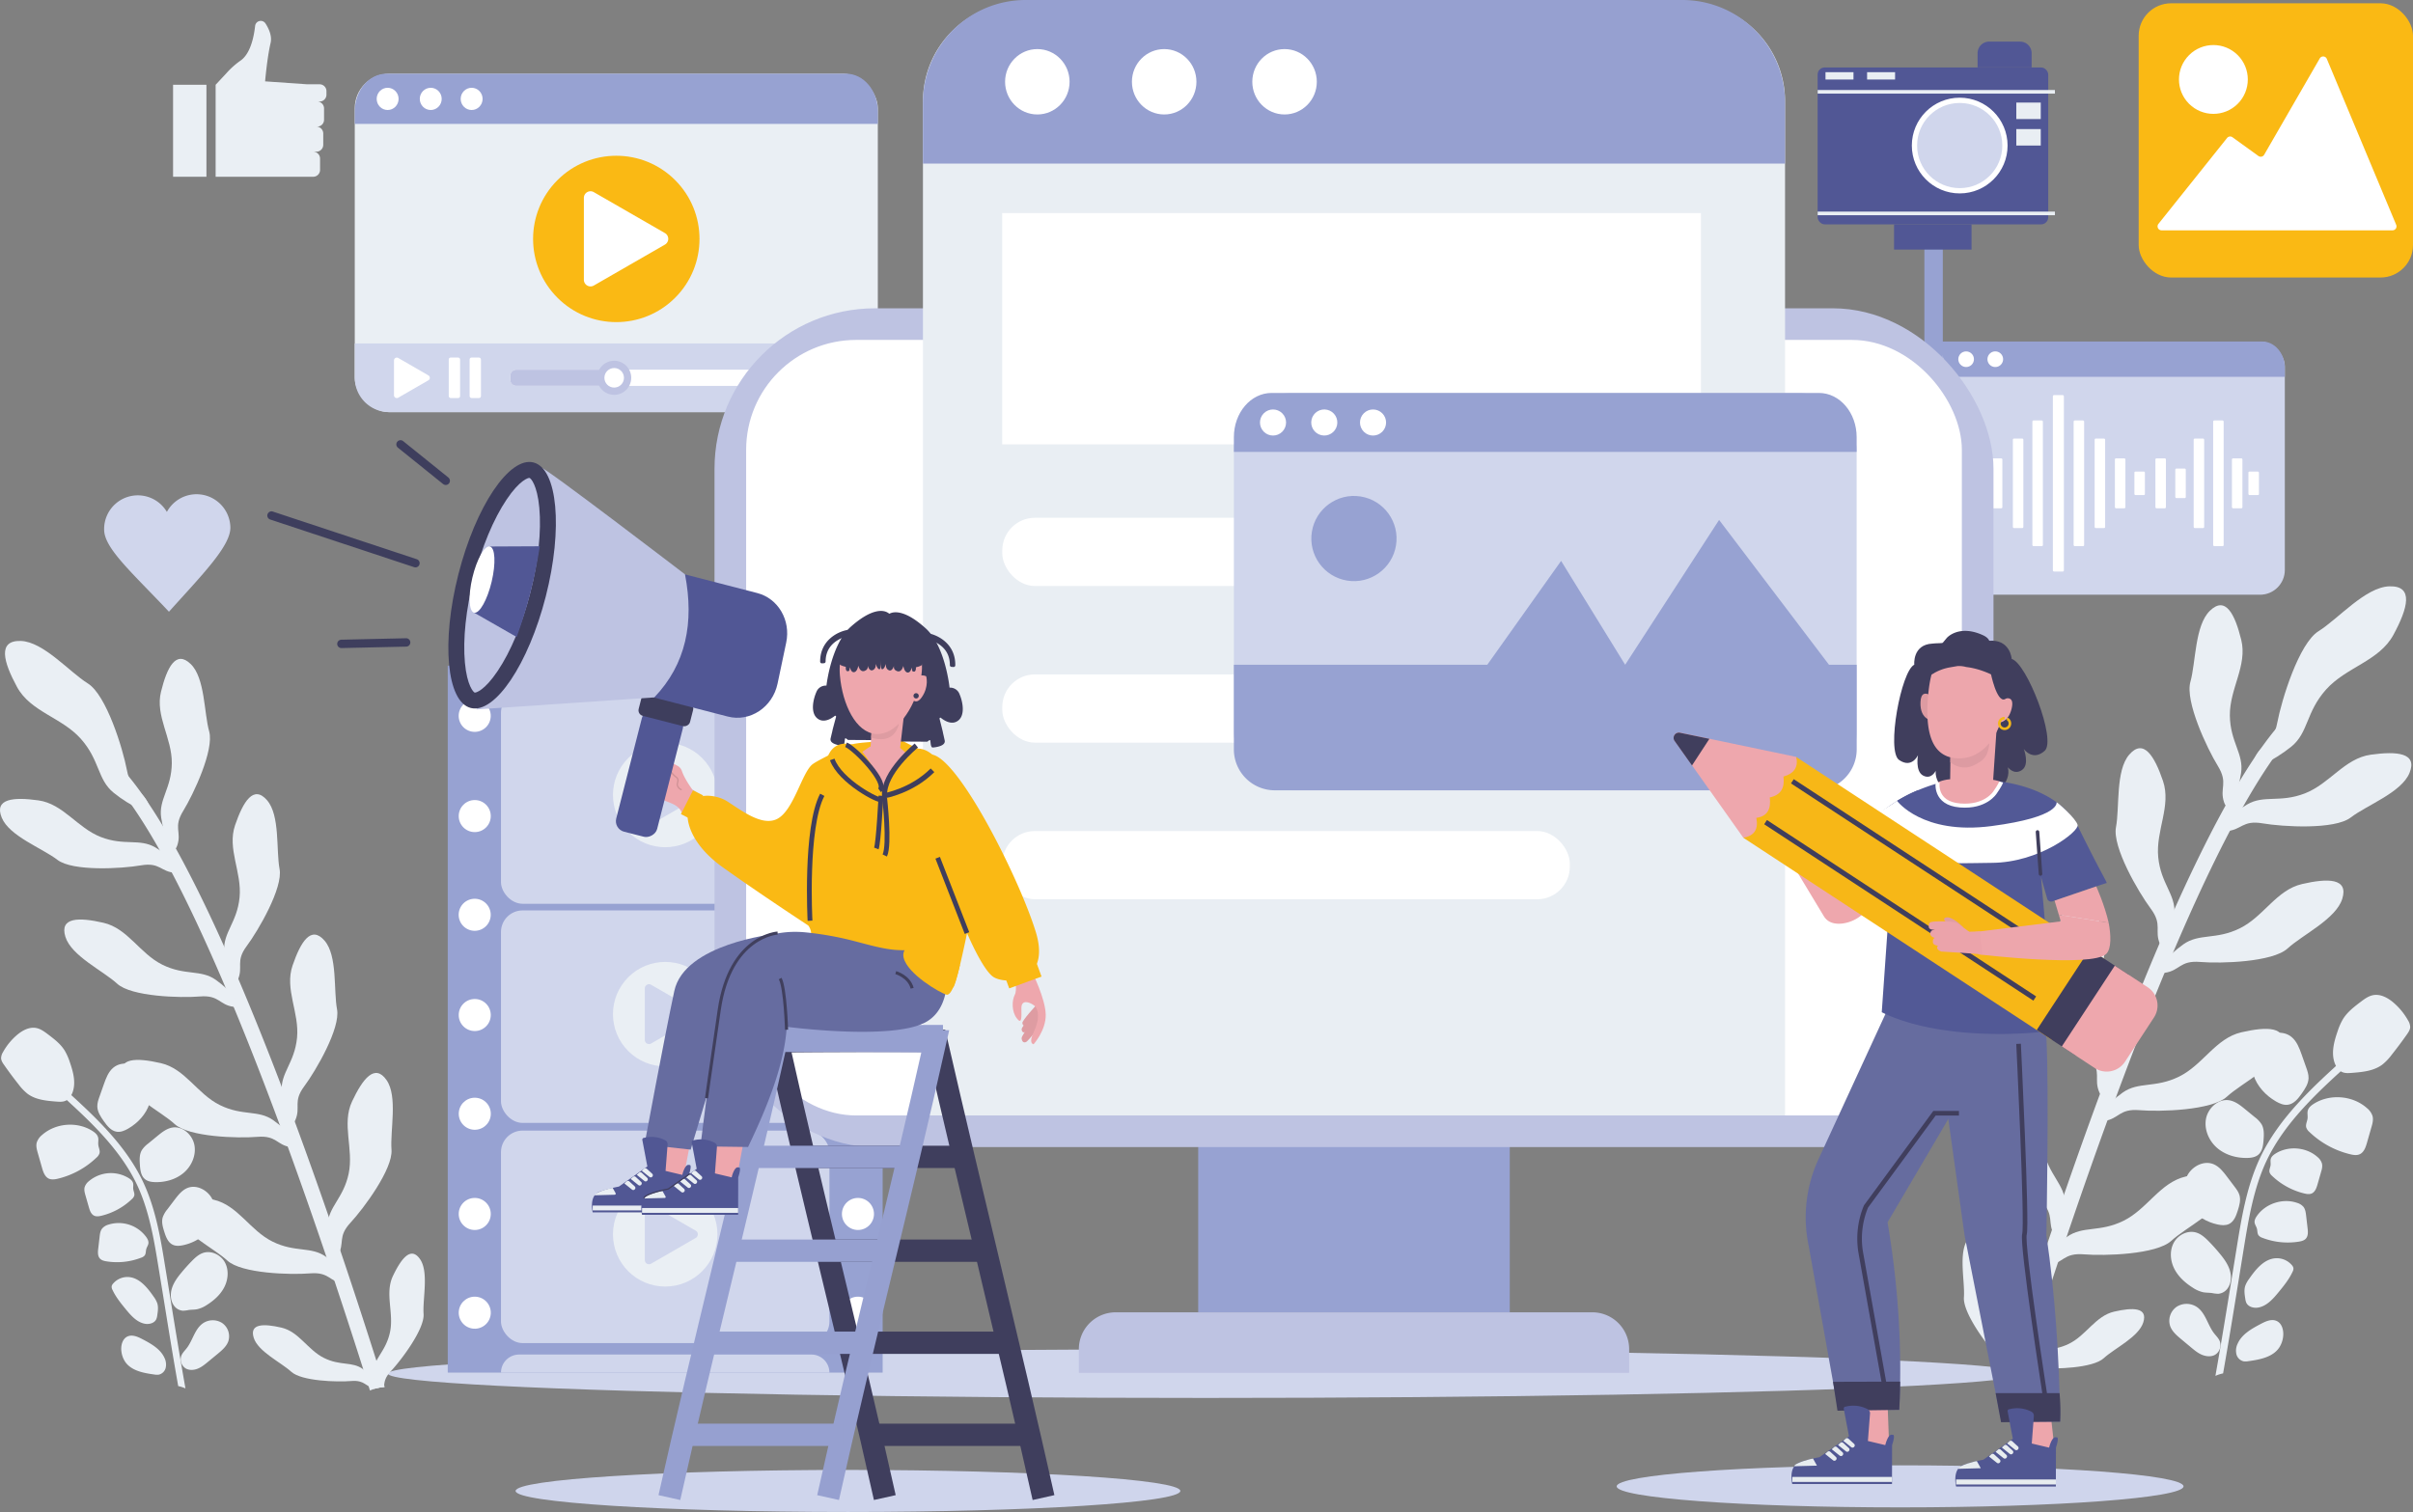 <svg xmlns="http://www.w3.org/2000/svg" viewBox="0 0 2003.61 1255.85"><rect x="0" y="0" width="2003.61" height="1255.85" fill="#808080" stroke="none"/><defs><style>.cls-1{fill:#e4e6f0;}.cls-2,.cls-44,.cls-45{fill:#d0d6ec;}.cls-3{fill:#97a2d2;}.cls-4{fill:#fff;}.cls-12,.cls-13,.cls-17,.cls-20,.cls-21,.cls-23,.cls-24,.cls-35,.cls-36,.cls-37,.cls-38,.cls-40,.cls-43,.cls-5{fill:none;}.cls-5{stroke:#97a2d2;stroke-width:15.3px;}.cls-12,.cls-13,.cls-17,.cls-20,.cls-21,.cls-22,.cls-23,.cls-24,.cls-27,.cls-35,.cls-36,.cls-37,.cls-38,.cls-40,.cls-43,.cls-44,.cls-45,.cls-5{stroke-miterlimit:10;}.cls-6{fill:#eaeff4;}.cls-7{fill:#fab914;}.cls-8{fill:#bec3e2;}.cls-9{fill:#cfd5ec;}.cls-10{fill:#e9eef3;}.cls-11{fill:#96a0d0;}.cls-12,.cls-20,.cls-21,.cls-38{stroke:#3f3e5d;}.cls-12,.cls-13{stroke-width:18.52px;}.cls-13{stroke:#96a0d0;}.cls-14,.cls-22{fill:#eea7ad;}.cls-15{fill:#666ca0;}.cls-16{fill:#515794;}.cls-17,.cls-24{stroke:#403f5d;}.cls-17{stroke-width:2.56px;}.cls-18{fill:#3f3e5d;}.cls-19{fill:#de9ca2;}.cls-20{stroke-width:3.99px;}.cls-21{stroke-width:4.29px;}.cls-22,.cls-23{stroke:#cf9195;stroke-width:1.05px;}.cls-24{stroke-width:1.02px;}.cls-25{fill:#515795;}.cls-26,.cls-27{fill:#3e3e5d;}.cls-27{stroke:#3e3e5d;stroke-width:6.96px;}.cls-27,.cls-38{stroke-linecap:round;}.cls-28{fill:#403e5d;}.cls-29{fill:#eda6ac;}.cls-30{fill:#666c9f;}.cls-31{fill:#525996;}.cls-32{fill:#515792;}.cls-33{fill:#e7ecef;}.cls-34{fill:#dd9ba2;}.cls-35{stroke:#ffd350;stroke-width:1.16px;}.cls-36{stroke:#f4b619;stroke-width:2.16px;}.cls-37,.cls-44{stroke:#fff;}.cls-37{stroke-width:3.32px;}.cls-38{stroke-width:2.95px;}.cls-39{fill:#f7b717;}.cls-40,.cls-43{stroke:#403e5d;}.cls-40{stroke-width:4.2px;}.cls-41{fill:#df9da3;}.cls-42{fill:#eba3aa;}.cls-43{stroke-width:3.83px;}.cls-44{stroke-width:4.38px;}.cls-45{stroke:#e9eef3;stroke-width:3px;}</style></defs><g id="&#x56FE;&#x5C42;_2" data-name="&#x56FE;&#x5C42; 2"><g id="Layer_1" data-name="Layer 1"><path class="cls-1" d="M1499.67,948c6,0,6-9.35,0-9.35s-6,9.35,0,9.35Z"></path><rect class="cls-2" x="1587.59" y="283.69" width="309.59" height="210.29" rx="20.57"></rect><path class="cls-3" d="M1897.18,313v-7.35c0-12.13-8.39-22-18.74-22H1606.33c-10.35,0-18.74,9.84-18.74,22V313Z"></path><path class="cls-4" d="M1613.53,298.36a6.49,6.49,0,1,1-6.49-6.49A6.48,6.48,0,0,1,1613.53,298.36Z"></path><circle class="cls-4" cx="1632.55" cy="298.36" r="6.49"></circle><path class="cls-4" d="M1663.25,298.36a6.49,6.49,0,1,1-6.48-6.49A6.48,6.48,0,0,1,1663.25,298.36Z"></path><rect class="cls-4" x="1607.82" y="391.7" width="8.72" height="19.48" rx="0.81"></rect><rect class="cls-4" x="1621.53" y="380.72" width="8.72" height="41.46" rx="0.9"></rect><rect class="cls-4" x="1653.92" y="380.72" width="8.72" height="41.46" rx="0.9"></rect><rect class="cls-4" x="1756.08" y="380.72" width="8.72" height="41.46" rx="0.9"></rect><rect class="cls-4" x="1853.26" y="380.72" width="8.72" height="41.46" rx="0.9"></rect><rect class="cls-4" x="1789.72" y="380.72" width="8.72" height="41.46" rx="0.9"></rect><rect class="cls-4" x="1806.23" y="389.18" width="8.72" height="24.54" rx="0.9"></rect><rect class="cls-4" x="1772.28" y="391.7" width="8.72" height="19.48" rx="0.81"></rect><rect class="cls-4" x="1866.96" y="391.7" width="8.72" height="19.48" rx="0.81"></rect><rect class="cls-4" x="1637.72" y="373.01" width="8.72" height="56.88" rx="0.9"></rect><rect class="cls-4" x="1671.36" y="364.28" width="8.72" height="74.32" rx="0.9"></rect><rect class="cls-4" x="1739.26" y="364.28" width="8.72" height="74.32" rx="0.9"></rect><rect class="cls-4" x="1821.49" y="364.28" width="8.72" height="74.32" rx="0.9"></rect><rect class="cls-4" x="1687.56" y="349.24" width="8.72" height="104.4" rx="0.9"></rect><rect class="cls-4" x="1721.82" y="349.24" width="8.72" height="104.4" rx="0.9"></rect><rect class="cls-4" x="1837.68" y="349.24" width="8.72" height="104.4" rx="0.9"></rect><rect class="cls-4" x="1704.58" y="328.18" width="9.14" height="146.54" rx="0.94"></rect><line class="cls-5" x1="1605.54" y1="197.11" x2="1605.54" y2="321.44"></line><path class="cls-6" d="M1671.74,1142.54a30.1,30.1,0,0,1,6,2.12c46.83-149.08,144.88-440.07,223.8-532.94l-10-8.49c-81.62,96.06-180,388.81-226.73,538.38A41.28,41.28,0,0,1,1671.74,1142.54Z"></path><path class="cls-6" d="M1984,487c20.58-.64,15.25,18.31,3.37,40.27s-39.21,26.69-56,45.52-14.51,35.79-28.82,47.38-36.27,22.84-30.46,9.63,15.18-10.33,18.81-29.46,18-65.94,34.27-76.07S1964.07,487.63,1984,487Z"></path><path class="cls-6" d="M1835,507.27c13-12.6,20.75,2.88,26,24.21s-9.69,40.57-9.46,62.76,11.76,31.87,9.31,47.89-10.06,36.33-14.1,24.3,3.75-15.71-5.22-30.3-27.32-53.57-22.76-69.78S1822.37,519.48,1835,507.27Z"></path><path class="cls-6" d="M2000.71,642c6.86-16.76-10.4-18.19-32.16-15.16s-34,24.1-54.73,32.15-34,1-47.91,9.18-30,22.87-17.3,22.14,13.18-9.33,30.06-6.44,59.89,5.42,73.23-4.85S1994.07,658.27,2000.71,642Z"></path><path class="cls-6" d="M1768,626.79c11.85-13.69,20.92,1.06,28,21.84s-6.11,41.26-3.94,63.35,14.49,30.71,13.46,46.89-6.85,37.07-11.93,25.44,2.37-16-7.84-29.73-31.9-51-28.77-67.52S1756.51,640.05,1768,626.79Z"></path><path class="cls-6" d="M1944.88,746.56c5.36-17.29-12-17.21-33.36-12.29s-31.82,27-51.72,36.8-33.74,3.91-46.93,13.33S1785,809.8,1797.57,808s12.32-10.44,29.39-9,60.13.17,72.53-11.22S1939.68,763.32,1944.88,746.56Z"></path><path class="cls-6" d="M1717.59,749.94c11.85-13.69,20.93,1.06,28.05,21.84s-6.11,41.26-3.94,63.35,14.5,30.71,13.46,46.89-6.85,37.07-11.93,25.44,2.37-16-7.84-29.73-31.9-51-28.77-67.52S1706.1,763.2,1717.59,749.94Z"></path><path class="cls-6" d="M1894.47,869.71c5.36-17.29-12-17.21-33.36-12.29s-31.81,27-51.72,36.8-33.73,3.91-46.92,13.33-27.87,25.4-15.3,23.56,12.31-10.44,29.38-9,60.14.17,72.53-11.22S1889.28,886.47,1894.47,869.71Z"></path><path class="cls-6" d="M1663.19,872.32c10.29-14.9,20.92-1.23,30.27,18.65s-1.57,41.69,3,63.4,17.76,29,18.5,45.14-2.77,37.6-9.09,26.59.61-16.14-11-28.7-37.28-47.19-36-64S1653.22,886.76,1663.19,872.32Z"></path><path class="cls-6" d="M1848.29,989.49c5.37-17.29-12-17.21-33.36-12.29s-31.81,27-51.72,36.8-33.73,3.91-46.92,13.33-27.87,25.4-15.3,23.57,12.31-10.45,29.38-9.05,60.14.17,72.53-11.22S1843.1,1006.25,1848.29,989.49Z"></path><path class="cls-6" d="M1630.72,1077.5c-.93,13.16,19.35,40.18,28.55,50,5.78,6.14,5.8,10,6.25,14.2a40.51,40.51,0,0,1,6.22.87c.91.21,1.82.52,2.74.82a79.65,79.65,0,0,0,.58-14.35c-.67-12.69-11-18.29-14.75-35.29s4.75-34.17-2.69-49.71-15.85-26.19-23.83-14.46C1626,1040.93,1631.66,1064.33,1630.72,1077.5Z"></path><path class="cls-6" d="M1755.49,1089.43C1740,1093,1732.42,1109,1718,1116.11s-24.46,2.83-34,9.66c-7.74,5.52-16,14-14.11,16.44.62.11,1.25.19,1.86.33.34.08.67.21,1,.3.06,0,.08,0,.14,0,9.11-1.33,8.93-7.57,21.3-6.56s43.59.13,52.58-8.13,29.13-17.67,32.9-29.82C1783.55,1085.8,1771,1085.86,1755.49,1089.43Z"></path><path class="cls-6" d="M1839.55,1142.81c4.88-27.5,9.36-55,13.71-82l4.19-25.86c3.79-23.36,8.1-49.81,19.24-73.41,15.75-33.3,44.3-59.2,69.5-82.06a2.94,2.94,0,0,1,4,4.36c-24.8,22.48-52.9,48-68.14,80.22-10.79,22.84-15,48.87-18.77,71.83l-4.18,25.85c-4.19,26-8.5,52.48-13.17,79A28.62,28.62,0,0,0,1839.55,1142.81Z"></path><path class="cls-6" d="M1999.6,847.73a54.45,54.45,0,0,0-11.43-14.29c-4.94-4.44-11.44-8.17-17.94-6.81-3.75.79-6.94,3.16-10,5.46-5.46,4.13-11,8.39-14.67,14.2A50.27,50.27,0,0,0,1941,856.6c-2.94,8.44-5.43,17.74-2.48,26.17,1.16,3.33,3.35,6.53,6.63,7.82,2.39.93,5,.75,7.61.55,8.88-.68,18.3-1.56,25.42-6.92a43.83,43.83,0,0,0,7.74-8.12q6.6-8.31,12.7-17c1.27-1.82,2.57-3.79,2.65-6A10.66,10.66,0,0,0,1999.6,847.73Z"></path><path class="cls-6" d="M1911.21,908.3c2.73-3.88,5.54-8.07,5.68-12.8.09-3-.93-6-1.94-8.82q-1.89-5.34-3.77-10.68c-1.9-5.37-4-11-8.36-14.65-7.71-6.39-20.29-3.7-26.84,3.87-6.41,7.42-7.89,18.4-4.84,27.72s10.17,17,18.66,21.9c3.06,1.77,6.53,3.26,10,2.76C1904.83,916.87,1908.31,912.42,1911.21,908.3Z"></path><path class="cls-6" d="M1879.55,946.58c.3-4.32.51-8.91-1.62-12.68a22.68,22.68,0,0,0-5.68-6l-8-6.56c-4-3.29-8.31-6.72-13.45-7.48-9-1.35-17.59,6.69-19.13,15.7-1.5,8.83,2.54,18.1,9.32,23.94s16,8.45,24.93,8.28c3.23-.06,6.65-.54,9.14-2.59C1878.61,956.29,1879.23,951.17,1879.55,946.58Z"></path><path class="cls-6" d="M1858.13,1005.43c1.3-4.12,2.59-8.54,1.4-12.7-.76-2.66-2.46-4.93-4.12-7.14l-6.24-8.25c-3.13-4.15-6.5-8.48-11.32-10.43-8.48-3.42-18.68,2.39-22.28,10.79-3.53,8.23-1.78,18.18,3.45,25.45s13.55,12,22.29,13.89c3.15.7,6.59,1,9.5-.37C1855,1014.66,1856.74,1009.82,1858.13,1005.43Z"></path><path class="cls-6" d="M1969.08,936.28q-1.86,6.48-3.7,12.94c-1.07,3.72-2.5,7.88-6,9.48-2.47,1.12-5.34.65-8,0a74.05,74.05,0,0,1-33.74-18.44,8.61,8.61,0,0,1-2.68-3.82c-.66-2.47.81-5,1.1-7.51.25-2.18-.38-4.43.2-6.55.65-2.39,2.72-4.11,4.81-5.46,13.39-8.61,32.45-7.11,44.33,3.49a14.17,14.17,0,0,1,4.57,6.43C1970.84,929.94,1970,933.21,1969.08,936.28Z"></path><path class="cls-6" d="M1927.25,973.54q-1.45,5.12-2.92,10.22c-.84,2.94-2,6.23-4.76,7.5-2,.88-4.22.51-6.3,0a58.59,58.59,0,0,1-26.66-14.57,6.82,6.82,0,0,1-2.12-3c-.52-1.95.64-3.93.87-5.94.2-1.72-.3-3.5.16-5.17.51-1.89,2.15-3.26,3.8-4.32,10.58-6.8,25.65-5.62,35,2.76a11.2,11.2,0,0,1,3.6,5.09C1928.64,968.53,1928,971.11,1927.25,973.54Z"></path><path class="cls-6" d="M1914.85,1009.57l1.23,10.56c.36,3,.58,6.51-1.5,8.74-1.46,1.57-3.7,2.1-5.81,2.44a58.54,58.54,0,0,1-30.22-3.18,6.9,6.9,0,0,1-3.12-2c-1.22-1.6-.91-3.87-1.48-5.81-.48-1.67-1.62-3.12-1.85-4.84-.25-2,.74-3.83,1.85-5.45,7.15-10.35,21.51-15.06,33.4-10.94a11.25,11.25,0,0,1,5.29,3.3C1914.2,1004.41,1914.55,1007.06,1914.85,1009.57Z"></path><path class="cls-6" d="M1841.86,1074.62a10.55,10.55,0,0,0,7.85-4.56c3.11-4.33,3.31-10.26,1.67-15.33s-4.89-9.46-8.29-13.57q-4.23-5.15-8.89-9.91c-3.06-3.13-6.41-6.24-10.6-7.5-7.11-2.13-15.2,2-18.7,8.58s-2.85,14.8.48,21.43,9.07,11.81,15.36,15.77a25.44,25.44,0,0,0,8.65,3.8c2.4.45,4.87.34,7.29.67A30.39,30.39,0,0,0,1841.86,1074.62Z"></path><path class="cls-6" d="M1864.33,1068a22.77,22.77,0,0,1,3.24-5.84c5.53-8,12.53-16.58,22.2-17.08a16.53,16.53,0,0,1,13.3,5.78,5.08,5.08,0,0,1,1.24,2.3,5.51,5.51,0,0,1-.73,3.24c-2.91,6.25-7.3,11.68-11.68,17-4.54,5.52-9.7,11.38-16.74,12.64-3.82.68-8.4-.55-10-4.08a12.24,12.24,0,0,1-.82-3.28C1863.77,1075.12,1863.22,1071.41,1864.33,1068Z"></path><path class="cls-6" d="M1843.11,1113.9c-1-2.45-3-4.32-4.64-6.42-5.35-6.89-7-16.72-14.13-21.76a15.31,15.31,0,0,0-16.93-.35,14.2,14.2,0,0,0-5.52,15.82c1.56,4.66,5.52,8,9.3,11.18l8.4,7c2.79,2.32,5.63,4.66,9,6s7.33,1.7,10.51,0A9.44,9.44,0,0,0,1843.11,1113.9Z"></path><path class="cls-6" d="M1877.28,1099.61c4-2.12,8.76-4.27,12.94-2.49,4.86,2.07,6.27,8.42,5.48,13.64a21.15,21.15,0,0,1-3.07,8.39c-5.31,8.08-16.07,10.11-25.65,11.43a13.12,13.12,0,0,1-4,.13,8,8,0,0,1-6-5.91,13.13,13.13,0,0,1,1-8.7C1861.44,1108.2,1869.63,1103.63,1877.28,1099.61Z"></path><rect class="cls-6" x="294.57" y="61.27" width="434.32" height="281.04" rx="28.59"></rect><path class="cls-3" d="M728.9,102.93V92.49c0-17.27-11.78-31.27-26.3-31.27H320.87c-14.52,0-26.3,14-26.3,31.27v10.44Z"></path><ellipse class="cls-4" cx="321.87" cy="82.14" rx="9.1" ry="9.23"></ellipse><ellipse class="cls-4" cx="357.66" cy="82.14" rx="9.1" ry="9.23"></ellipse><ellipse class="cls-4" cx="391.62" cy="82.14" rx="9.1" ry="9.23"></ellipse><circle class="cls-7" cx="511.74" cy="198.46" r="69.09" transform="translate(9.55 419.98) rotate(-45)"></circle><path class="cls-4" d="M484.81,198.46V164.38a5.51,5.51,0,0,1,8.27-4.78l29.52,17,29.53,17a5.53,5.53,0,0,1,0,9.56l-29.53,17-29.52,17a5.52,5.52,0,0,1-8.27-4.78Z"></path><path class="cls-2" d="M294.57,285.28v28.45a28.59,28.59,0,0,0,28.59,28.59H700.31a28.59,28.59,0,0,0,28.59-28.59V285.28Z"></path><path class="cls-4" d="M327.15,313.8V299.33a2.35,2.35,0,0,1,3.52-2l12.53,7.23,12.53,7.24a2.35,2.35,0,0,1,0,4.06l-12.53,7.23-12.53,7.24a2.35,2.35,0,0,1-3.52-2Z"></path><rect class="cls-4" x="372.62" y="296.98" width="9.42" height="33.63" rx="1.59"></rect><rect class="cls-4" x="389.93" y="296.98" width="9.42" height="33.63" rx="1.59"></rect><rect class="cls-4" x="423.69" y="307.08" width="279.56" height="13.44" rx="5.02"></rect><path class="cls-8" d="M510,307.08H428.71a5,5,0,0,0-5,5v3.4a5,5,0,0,0,5,5H510Z"></path><circle class="cls-8" cx="509.98" cy="313.8" r="14.15"></circle><circle class="cls-4" cx="509.98" cy="313.8" r="8.12"></circle><ellipse class="cls-9" cx="1577.73" cy="1234.56" rx="235.34" ry="17.46"></ellipse><ellipse class="cls-2" cx="1001.12" cy="1140.92" rx="679.02" ry="20.21"></ellipse><ellipse class="cls-9" cx="704.1" cy="1238.38" rx="275.98" ry="17.46"></ellipse><rect class="cls-3" x="371.78" y="552.88" width="361.13" height="587.21"></rect><rect class="cls-2" x="415.98" y="574.17" width="272.74" height="176.49" rx="17.95"></rect><circle class="cls-6" cx="552.35" cy="660.32" r="43.38" transform="translate(-305.14 583.97) rotate(-45)"></circle><path class="cls-2" d="M535.44,660.32V638.91a3.46,3.46,0,0,1,5.19-3l18.54,10.7,18.54,10.71a3.46,3.46,0,0,1,0,6L559.17,674l-18.54,10.7a3.46,3.46,0,0,1-5.19-3Z"></path><rect class="cls-2" x="415.98" y="756.19" width="272.74" height="176.49" rx="17.95"></rect><circle class="cls-6" cx="552.35" cy="842.35" r="43.38" transform="translate(-433.85 637.29) rotate(-45)"></circle><path class="cls-2" d="M535.44,842.35V820.94a3.46,3.46,0,0,1,5.19-3l18.54,10.7,18.54,10.7a3.47,3.47,0,0,1,0,6l-18.54,10.7-18.54,10.7a3.46,3.46,0,0,1-5.19-3Z"></path><rect class="cls-2" x="415.98" y="939.07" width="272.74" height="176.49" rx="17.95"></rect><circle class="cls-6" cx="552.35" cy="1025.22" r="43.38"></circle><path class="cls-2" d="M535.44,1025.22v-21.41a3.46,3.46,0,0,1,5.19-3l18.54,10.7,18.54,10.71a3.46,3.46,0,0,1,0,6l-18.54,10.7-18.54,10.7a3.46,3.46,0,0,1-5.19-3Z"></path><circle class="cls-4" cx="712.39" cy="594.53" r="13.31" transform="translate(-174.22 320.88) rotate(-22.69)"></circle><circle class="cls-4" cx="712.39" cy="677.83" r="13.31"></circle><circle class="cls-4" cx="712.39" cy="759.77" r="13.31" transform="translate(-237.97 333.67) rotate(-22.69)"></circle><circle class="cls-4" cx="712.39" cy="843.07" r="13.31"></circle><circle class="cls-4" cx="712.39" cy="925.01" r="13.31" transform="translate(-315.16 1479.33) rotate(-80.74)"></circle><circle class="cls-4" cx="712.39" cy="1008.31" r="13.31"></circle><circle class="cls-4" cx="712.39" cy="1090.24" r="13.31" transform="translate(-478.25 1617.99) rotate(-80.74)"></circle><circle class="cls-4" cx="394.2" cy="594.53" r="13.31" transform="translate(-198.86 198.12) rotate(-22.69)"></circle><circle class="cls-4" cx="394.2" cy="677.83" r="13.31"></circle><circle class="cls-4" cx="394.2" cy="759.77" r="13.31" transform="translate(-262.61 210.91) rotate(-22.69)"></circle><circle class="cls-4" cx="394.2" cy="843.07" r="13.31"></circle><circle class="cls-4" cx="394.2" cy="925.01" r="13.31" transform="translate(-582.16 1165.29) rotate(-80.74)"></circle><circle class="cls-4" cx="394.2" cy="1008.31" r="13.31"></circle><circle class="cls-4" cx="394.2" cy="1090.24" r="13.31" transform="translate(-745.25 1303.95) rotate(-80.74)"></circle><path class="cls-2" d="M673.7,567.9H431a15,15,0,0,1-15-15H688.72A15,15,0,0,1,673.7,567.9Z"></path><path class="cls-2" d="M688.72,1140.09H416a15,15,0,0,1,15-15H673.7a15,15,0,0,1,15,15Z"></path><rect class="cls-3" x="994.93" y="881.91" width="258.7" height="208.09"></rect><path class="cls-8" d="M1352.75,1140.31H895.81v-19.73A30.58,30.58,0,0,1,926.39,1090h395.78a30.58,30.58,0,0,1,30.58,30.58Z"></path><rect class="cls-8" x="593.29" y="256.08" width="1061.98" height="696.68" rx="133.29"></rect><rect class="cls-4" x="619.55" y="282.34" width="1009.46" height="644.15" rx="91.33"></rect><path class="cls-10" d="M1482.2,926.49V84.07A82.22,82.22,0,0,0,1400,1.85H848.58a82.22,82.22,0,0,0-82.22,82.22V926.49Z"></path><path class="cls-11" d="M1482.2,135.85V85.27A85.27,85.27,0,0,0,1396.93,0H851.63a85.27,85.27,0,0,0-85.27,85.27v50.58Z"></path><ellipse class="cls-4" cx="861.34" cy="67.92" rx="26.78" ry="27.15"></ellipse><ellipse class="cls-4" cx="966.66" cy="67.92" rx="26.78" ry="27.15"></ellipse><ellipse class="cls-4" cx="1066.62" cy="67.92" rx="26.78" ry="27.15"></ellipse><rect class="cls-4" x="832.14" y="176.96" width="580.21" height="192.13"></rect><rect class="cls-4" x="832.24" y="430.06" width="471.25" height="56.69" rx="27.09"></rect><rect class="cls-4" x="832.24" y="560.15" width="471.25" height="56.69" rx="27.09"></rect><rect class="cls-4" x="832.24" y="690.24" width="471.25" height="56.69" rx="27.09"></rect><path class="cls-12" d="M734.69,1243.88c-28.25-126.75-60.84-252.48-89-378.94,13.74,0,0,.07,0,0,44.46-.44,87.54-.44,131.78-.44,29.1,126.9,60.54,252.63,89,379.38"></path><line class="cls-12" x1="668.22" y1="960.9" x2="799.19" y2="960.9"></line><line class="cls-12" x1="684.24" y1="1038.82" x2="815.21" y2="1038.82"></line><line class="cls-12" x1="703.18" y1="1115.28" x2="834.14" y2="1115.28"></line><line class="cls-12" x1="721.89" y1="1191.74" x2="852.85" y2="1191.74"></line><path class="cls-13" d="M687.6,1243.88c28.16-126.75,60.75-252.48,89-378.94-13.74,0,0,.07,0,0-44.55-.44-87.63-.44-131.87-.44-27.94,126.9-60.54,252.63-88.92,379.38"></path><line class="cls-13" x1="754.07" y1="960.9" x2="623.1" y2="960.9"></line><line class="cls-13" x1="738.05" y1="1038.82" x2="607.08" y2="1038.82"></line><line class="cls-13" x1="719.11" y1="1115.28" x2="588.15" y2="1115.28"></line><line class="cls-13" x1="700.4" y1="1191.74" x2="569.44" y2="1191.74"></line><rect class="cls-11" x="640.71" y="851.3" width="142.29" height="15.42" transform="translate(1423.7 1718.02) rotate(180)"></rect><path class="cls-7" d="M860,773.89C846.53,730.25,797.92,633.46,775,627c-8.41-2.35-24.74-11.24-25.68-11.71h-1.4s-32,.47-40.87,3.07c-.74.21-25.58,11.64-32.06,16.2-9.09,6.39-15.9,39.31-30.2,45.89-12.59,5.81-29.58-7.67-41.19-15-7.79-5-24.22-7.36-27.93,1.09l-4.71,10.72s-1.62,21.12,29.44,43.3,70.73,48.15,70.73,48.15l.45.65a11.38,11.38,0,0,1-.55,13.5c-2.9,3.6-6,7.38-4.63,8.32l34.46,5.7c6.91,1.7,89.39,18.45,89.94,22.37,1.28,9,12.18-44.24,12.18-44.24s12.14,28.94,21.25,36S873.56,817.83,860,773.89Z"></path><path class="cls-14" d="M574,944.24l-5.46,29.17s-3,8.42-21.06,7c0,0-5.09.49-10.77-8,0,0,5.87-1.57,8.81-23.31l2.94-21.74"></path><path class="cls-14" d="M618.15,944.46,613,971.92s-3.67,10.18-25.44,8.4c0,0,.77,2.3-6.09-8,0,0,.18-3.6,3.73-29.87l3.55-26.26"></path><path class="cls-15" d="M642.91,775.85s-74.59,8-83,47.25-24.76,127.56-24.76,127.56l38.35,4.2,49.89-166Z"></path><path class="cls-15" d="M783.55,787.07s13,47.62-15.69,62.37-114.59,3.42-114.59,3.42c-1.85,30.06-15,64.22-32.13,99.83l-39.52-.52s2.16-18.12,5.31-42.06c.17-1.25.33-2.52.5-3.81,5.87-44.28,14.75-105.47,19.74-111.13,7.91-8.95,29.77-23.7,61.12-20.81a265.56,265.56,0,0,1,36.54,6.15c14.09,3.48,28,8,40.88,8.62,23.18,1.11,36.29-3.25,36.29-3.25"></path><path class="cls-16" d="M571.91,1007H492.14s-3.53-14.37,6.21-17.43a123.27,123.27,0,0,1,15.54-4l23.63-16.73L533.38,947a1.52,1.52,0,0,1,1.58-1.91,24.37,24.37,0,0,1,17.59,2.12,3.55,3.55,0,0,1,1.77,3.48l-1.68,21.87,13.89,3.3s2.21-9.66,5.87-8.17c0,0,2.69-1.33-.42,8.17Z"></path><path class="cls-10" d="M518.56,983.08l6.23,5a1.65,1.65,0,0,0,2.26-.2l.13-.15a1.65,1.65,0,0,0-.12-2.3l-4.53-4.17a1.67,1.67,0,0,0-2.22,0l-1.75,1.57"></path><path class="cls-10" d="M523.85,979.33l6.23,5a1.65,1.65,0,0,0,2.27-.2l.12-.14a1.65,1.65,0,0,0-.12-2.3l-4.53-4.17a1.64,1.64,0,0,0-2.22,0L523.85,979"></path><path class="cls-10" d="M528.86,975.92l6.23,5a1.65,1.65,0,0,0,2.26-.2l.13-.15a1.65,1.65,0,0,0-.12-2.3l-4.53-4.17a1.65,1.65,0,0,0-2.22,0l-1.75,1.57"></path><path class="cls-10" d="M533.07,972.58l6.23,5a1.65,1.65,0,0,0,2.27-.2l.12-.14a1.66,1.66,0,0,0-.12-2.31L537,970.73a1.65,1.65,0,0,0-2.22,0l-1.75,1.56"></path><path class="cls-10" d="M493.77,992.8l16.59-.45a.92.92,0,0,0,.79-1.37l-2.42-4.33c-.08-.25-15.11,3.48-15,6.15"></path><rect class="cls-10" x="492.14" y="1001.34" width="79.78" height="4.01"></rect><path class="cls-17" d="M743.77,807.85s11.07,3.1,13.63,13"></path><path class="cls-18" d="M728.14,614.74l-24-.15-1.64-1.24a.59.59,0,0,0-.93.47c-.31,2.34-.43,5.7-2.14,5.54-3.87-.36-10.75-1.76-9.74-6.05,1.5-6.45,1.5-6.17,1.5-6.45s1.94-7.51,3-11.35c.19-.71-.52-1.3-1.05-.87-3,2.39-9.66,6.46-14.86,1.72s-3.3-15-.36-21.7a8.22,8.22,0,0,1,7.43-5.19h.89S690,535.1,706.64,520.4s26.12-14,30.23-11.69a22.39,22.39,0,0,1,6.75,6.29L743,614.41"></path><path class="cls-18" d="M745.94,615.9l24,.15,1.65-1.22a.6.6,0,0,1,.93.48c.28,2.34.36,5.71,2.06,5.57,3.88-.32,10.77-1.63,9.83-5.93-1.43-6.47-1.43-6.19-1.43-6.47s-1.84-7.53-2.81-11.39c-.18-.71.53-1.28,1.06-.85,3,2.42,9.57,6.57,14.83,1.9s3.49-15,.64-21.68a8.24,8.24,0,0,0-7.37-5.29h-.89s-3.36-34.42-19.86-49.32-26-14.34-30.09-12.08a22.25,22.25,0,0,0-6.82,6.22l-.62,99.41"></path><path class="cls-14" d="M722.29,620.17l.31,0,.29,0h0l1.3-20.61,26.44-6-3.19,27.61h0l20.89,18.43s-18.85,20.73-35.53,18.73c-.31,0-2.29,6.71-2.59,6.69l-.59,1.55-3.37-1.47c-16.46-.89-26.36-29.8-26.36-29.8Z"></path><path class="cls-19" d="M723.37,612.65c16.79,5.09,21.46-5.43,23-11.08l-3.35-2-19.15,5Z"></path><path class="cls-14" d="M697.42,561.11c2.07,23.79,13.17,47.54,30.09,48.54,16.37,1,31.45-20.09,36.66-43.79,6.55-29.76-10.56-48.09-30.09-48.54C714.8,516.87,694.9,532.1,697.42,561.11Z"></path><path class="cls-14" d="M755.06,576.88s4.14,11.19,10.34,2.23,3.66-17.37,3.66-17.37-4.5-2.82-12.08,2.43S755.06,576.88,755.06,576.88Z"></path><path class="cls-18" d="M758.52,577.76a2.19,2.19,0,1,0,2.34-2A2.18,2.18,0,0,0,758.52,577.76Z"></path><path class="cls-18" d="M760.51,554.25s.51,5.17-3,3.17l-.46-2.92s-.86,4.49-3.54,4.11-3.45-5.51-3.45-5.51-1.22,5.8-5.25,4.33-2.18-5.27-2.18-5.27-1.42,5.93-4.58,4.56-2.42-5.46-2.42-5.46-1.28,4.89-3.32,4.64-1.1-26.28-.78-26.27,29.47,5.1,29.47,5.1l6.3,12.81s-.65,3.42-1.71,4.67S760.51,554.25,760.51,554.25Z"></path><path class="cls-18" d="M702.3,553.88s-.58,5.17,2.91,3.22l.5-2.93s.8,4.51,3.49,4.16,3.52-5.46,3.52-5.46,1.15,5.81,5.19,4.39,2.25-5.24,2.25-5.24,1.35,5.94,4.52,4.61,2.49-5.43,2.49-5.43,1.22,4.92,3.26,4.69,1.43-26.26,1.1-26.27S702,534.36,702,534.36l-6.47,12.73s.62,3.43,1.66,4.69S702.3,553.88,702.3,553.88Z"></path><path class="cls-18" d="M774,546.45,695.41,546c3-12.11,9-21.5,19.85-26.64,10.14-5.05,23.27-4.6,37.43-2.25,0,0,15.53,13.27,16.82,14.91s4.43,15.15,4.43,15.15"></path><path class="cls-18" d="M793.21,552.51c.18-18-14.83-25.3-23-26.62l-.65,5.1c.81.13,19.25,3.4,19.15,21.38a1.45,1.45,0,0,0,1.24,1.52l1.86.13A1.43,1.43,0,0,0,793.21,552.51Z"></path><path class="cls-18" d="M681,549.45c.06-18,15.15-25.11,23.36-26.34l.59,5.11c-.81.13-19.29,3.17-19.41,21.14a1.45,1.45,0,0,1-1.27,1.5l-1.86.12A1.44,1.44,0,0,1,681,549.45Z"></path><path class="cls-7" d="M687.32,628.6c-1.55,2.16,30.23,46.19,50.72,41.38,0,0-14.68-47.6-30.7-51.61S687.32,628.6,687.32,628.6Z"></path><path class="cls-20" d="M730.3,656.39c7.77-5.67-20.28-34.85-27.8-37.79"></path><path class="cls-20" d="M731.51,664c-1,2.21-34.06-15-40.47-33.2"></path><path class="cls-7" d="M778.57,632.66s-31.42,35.65-46.13,35.27c0,0,11-42,24.59-45.58C770.92,618.73,779,632.31,778.57,632.66Z"></path><path class="cls-21" d="M760.87,619.24s-27.65,22.49-26.38,41.7c0,0,22.65-3.92,39.8-21.15"></path><path class="cls-20" d="M734.54,662.68s4.48,38.88.12,47.88"></path><path class="cls-20" d="M731.51,660.94s-2,39.11-3.85,43.8"></path><path class="cls-14" d="M562.46,636c-4.58-2.39-13-7.08-15.4-10.57,0,0-3.72.93-.16,9.14l-.61-.84a.44.44,0,0,1-.23.28l-4.27,2.83h0s-6.72,19.28,3.49,24.94,17.29,5.42,20.77,13,11.83-14.91,11.83-14.91-8.94-11.3-11.65-19.39A7.79,7.79,0,0,0,562.46,636Z"></path><path class="cls-22" d="M555.38,638.2l-13.15-4s-3,1.48-.45,4.11,12,4,12,4S557.64,640.13,555.38,638.2Z"></path><path class="cls-22" d="M553.34,642.44l-13.15-4s-3,1.48-.45,4.11,12,4,12,4S555.61,644.37,553.34,642.44Z"></path><path class="cls-22" d="M551.55,646.93l-13.15-4s-3,1.48-.45,4.11,12,4,12,4S553.81,648.86,551.55,646.93Z"></path><path class="cls-22" d="M550.24,651.89l-13.15-4s-3,1.48-.45,4.11,12,4.06,12,4.06S552.5,653.81,550.24,651.89Z"></path><path class="cls-23" d="M556.09,638.84a16.23,16.23,0,0,0,5.16,6.47c3.64,2.6.1,5.1,1.47,7.73s3.32,2.88,3.32,2.88"></path><path class="cls-20" d="M672.59,764.75s-4.14-77.12,10.16-104.58"></path><line class="cls-20" x1="802.94" y1="775" x2="778.59" y2="712.46"></line><rect class="cls-7" x="563.5" y="663.72" width="22.19" height="9.38" transform="translate(-281.38 878.74) rotate(-63.12)"></rect><path class="cls-7" d="M797,801.73s-5.41,25.93-11.06,24.42S753.63,809,750.35,795.57s22.22-17.75,28.78-14.76S797,801.73,797,801.73Z"></path><path class="cls-17" d="M653.1,855.28s-1-34.47-5.29-42.52"></path><path class="cls-17" d="M645.68,775s-39.47,2.16-48.46,63.75-10.55,73.37-10.55,73.37"></path><path class="cls-16" d="M612.9,1009H533.12s-3.52-14.38,6.22-17.44a125,125,0,0,1,15.54-4l23.62-16.72-4.13-21.79a1.52,1.52,0,0,1,1.57-1.92,24.45,24.45,0,0,1,17.6,2.12,3.6,3.6,0,0,1,1.77,3.49l-1.68,21.87,13.88,3.29s2.21-9.66,5.87-8.16c0,0,2.69-1.34-.41,8.16Z"></path><path class="cls-10" d="M559.54,985.11l6.23,5a1.65,1.65,0,0,0,2.27-.2l.12-.14a1.66,1.66,0,0,0-.12-2.31l-4.53-4.17a1.65,1.65,0,0,0-2.22,0l-1.75,1.57"></path><path class="cls-10" d="M564.83,981.37l6.23,5a1.66,1.66,0,0,0,2.27-.2l.12-.15a1.64,1.64,0,0,0-.12-2.3l-4.53-4.17a1.64,1.64,0,0,0-2.21,0l-1.76,1.57"></path><path class="cls-10" d="M569.84,978l6.23,5a1.65,1.65,0,0,0,2.27-.2l.12-.14a1.66,1.66,0,0,0-.12-2.31l-4.53-4.17a1.65,1.65,0,0,0-2.22,0l-1.75,1.57"></path><path class="cls-10" d="M574.05,974.61l6.23,5a1.65,1.65,0,0,0,2.27-.2l.12-.14a1.64,1.64,0,0,0-.12-2.3L578,972.77a1.63,1.63,0,0,0-2.21,0l-1.76,1.57"></path><path class="cls-10" d="M535.15,995.43,552,995a.79.79,0,0,0,.66-1.16l-2.53-4.54c-.31-.32-15.51,3.37-15,6.16"></path><rect class="cls-10" x="533.12" y="1003.37" width="79.78" height="4.01"></rect><path class="cls-24" d="M572.87,974.84l-18,12.74s-18.66,3.47-20.32,7.54"></path><path class="cls-19" d="M863.61,841.08c-.38.31-15.71,18.25-15.32,21.48s2.23,3.7,3.85,2.85,12.24-13.94,12.24-13.94Z"></path><path class="cls-19" d="M861.84,837.59c-.3.24-13.85,14.95-13.55,17.44s1.72,2.84,3,2.19,13.13-12.52,13.13-12.52Z"></path><path class="cls-19" d="M860.42,834.94c-.26.2-11.77,12.7-11.52,14.81s1.46,2.42,2.52,1.87S862.57,841,862.57,841Z"></path><path class="cls-14" d="M857.22,807.85s10.88,21.81,11.09,34.95-10.06,24.54-10.06,24.54-4.73-.31.2-10.37,4.21-18.79.31-21.77-10.83-5.38-10.65,2.39.28,13.73-3.93,8.08-4-14.58-1.64-19.2,0-13.34,0-13.34"></path><rect class="cls-7" x="834.19" y="799.62" width="28.57" height="16.99" transform="translate(1922.68 1276.13) rotate(159.94)"></rect><rect class="cls-25" x="487.25" y="624.93" width="104.21" height="35.07" rx="9.05" transform="translate(-216.64 1005.99) rotate(-75.67)"></rect><rect class="cls-26" x="543.06" y="567.33" width="19.75" height="44.01" rx="4.74" transform="translate(-154.95 979.16) rotate(-75.67)"></rect><path class="cls-25" d="M521.66,573.84l82.67,21.33c18.39,4.75,37.17-7.68,41.31-27.33l7.19-34.17c3.89-18.49-6.69-36.6-24-41.07L543.4,470.55Z"></path><path class="cls-8" d="M568.79,477.05S450.13,386.24,450,388.88s-54.43,200.37-54.43,200.37l147.71-10C569.65,551.7,576.53,517.16,568.79,477.05Z"></path><ellipse class="cls-26" cx="416.95" cy="486.11" rx="105.23" ry="37.43" transform="translate(-157.25 769.74) rotate(-75.67)"></ellipse><path class="cls-8" d="M394.17,575.26c1,.25,8.26-1.84,19-17.87,11-16.29,20.61-39.47,27.2-65.28s9.24-50.78,7.45-70.33c-1.77-19.24-7.14-24.56-8.13-24.81s-8.25,1.84-19,17.87c-10.95,16.29-20.61,39.47-27.21,65.28s-9.24,50.78-7.44,70.33C387.82,569.68,393.19,575,394.17,575.26Z"></path><path class="cls-25" d="M406.75,453.93l41.45-.2A394,394,0,0,1,429,529.08L393.73,508.9"></path><path class="cls-4" d="M392.24,479.74c3.6-15.18,10.09-26.73,14.51-25.81s5.09,14,1.5,29.16-10.1,26.73-14.52,25.81S388.64,494.92,392.24,479.74Z"></path><line class="cls-27" x1="344.97" y1="467.79" x2="225.43" y2="428.2"></line><line class="cls-27" x1="370.11" y1="399.33" x2="332.56" y2="369.09"></line><line class="cls-27" x1="337.24" y1="533.6" x2="283.47" y2="534.81"></line><rect class="cls-2" x="1024.54" y="326.44" width="517.11" height="329.98" rx="48.45"></rect><path class="cls-3" d="M1541.65,375.35V363.09c0-20.27-14-36.71-31.31-36.71h-454.5c-17.29,0-31.3,16.44-31.3,36.71v12.26Z"></path><circle class="cls-4" cx="1057.04" cy="350.94" r="10.83" transform="translate(61.45 850.22) rotate(-45)"></circle><circle class="cls-4" cx="1099.64" cy="350.94" r="10.83" transform="translate(505.45 1340.54) rotate(-76.72)"></circle><circle class="cls-4" cx="1140.09" cy="350.94" r="10.83" transform="translate(85.77 908.95) rotate(-45)"></circle><path class="cls-3" d="M1024.54,552.15h210.4l61.31-86.28,53.18,86.28,78-120.3,91.26,120.3h23v70.28h0a34,34,0,0,1-34,34H1058.53a34,34,0,0,1-34-34Z"></path><circle class="cls-3" cx="1124.19" cy="447.28" r="35.38" transform="translate(502.61 1485.31) rotate(-80.78)"></circle><path class="cls-28" d="M1654.15,660.62s16.45-9.45,13.08-23.34c0,0,5,6.84,11.64,2.32s1.57-17.51,1.57-17.51,7.3,10.52,17.33,1.55-14.93-72.89-27.36-76.32c0,0-1.19-16.72-19-15.06,0,0-13.35-1.14-16.67,2.48"></path><path class="cls-28" d="M1623.12,661.44s-16.69-7-15.87-21.16c0,0-3.48,7.45-10.34,3.94s-4.33-17-4.33-17-5,11.41-15.7,4,1.75-74,12.62-79.11c0,0-1.66-16.65,15-17.54,0,0,15.54-1.64,19.19,1.46"></path><path class="cls-14" d="M1574.8,726.05l-24.91,29.85a31,31,0,0,1-20.29,11.19c-5.75.62-11.77-.46-15.21-6.14-8-13.27-47.13-78.19-47.13-78.19l18.79-22.67,42.37,55.79,20.28-22.49"></path><polygon class="cls-29" points="1566.73 1150.23 1569.13 1214.09 1536.08 1209.21 1538.79 1133.98 1566.73 1150.23"></polygon><polygon class="cls-29" points="1702.21 1169.65 1707.06 1213.57 1676.5 1213.57 1668.89 1160.84 1702.21 1169.65"></polygon><path class="cls-30" d="M1657.52,823.4c1.1.16,4.58-.07,9.1.4,11.88,1.25,30.93,7.4,32.58,38.43,2.29,42.82,0,163.86,0,163.86,7.16,48.35,10.68,100.2,11.42,154.73h-48.91l-30.45-154.73L1609,866.8l12-43.4"></path><path class="cls-28" d="M1661.55,1181.28l-4.5-24.13h53.07a160.87,160.87,0,0,1,.5,23.67"></path><path class="cls-30" d="M1639.82,891.92l-72.51,123.32c8.75,52,12.27,103.87,9.71,155.77H1526.2l-24.34-136a115.28,115.28,0,0,1,9-74.09l63.35-137.49h65.66Z"></path><path class="cls-28" d="M1525.74,1171.72l-3.7-24,55.73-.16s0,10.78-.75,23.43"></path><path class="cls-31" d="M1653,648.41s54.52,1.71,73.08,39.39,24,45.68,23.12,45.68-34.35,11.55-44.91,15.19a3.46,3.46,0,0,1-4.36-2l-5.22-18.32L1706,855.87c-46,6.19-106.27,3.38-143.5-15.12l12.3-175.38S1614.88,639.7,1653,648.41Z"></path><path class="cls-29" d="M1709.53,759.82,1706,748.07l34.6-11.82s7,15.49,10.31,30.17Z"></path><path class="cls-31" d="M1592.68,656.32c-1,.52-21.4,7-52.3,36.86a3.31,3.31,0,0,0-.41,4.24l27,38.94a1.82,1.82,0,0,0,2.77.27l28.47-27.8Z"></path><path class="cls-32" d="M1707.06,1234.71h-82.84s-3.66-14.93,6.45-18.11a128.93,128.93,0,0,1,16.14-4.16l24.53-17.37-4.29-22.62a1.58,1.58,0,0,1,1.63-2,25.34,25.34,0,0,1,18.28,2.2,3.72,3.72,0,0,1,1.83,3.62l-1.74,22.71,14.41,3.42s2.3-10,6.1-8.48c0,0,2.8-1.39-.43,8.48Z"></path><path class="cls-33" d="M1651.65,1209.87l6.47,5.16a1.73,1.73,0,0,0,2.36-.2l.12-.15a1.71,1.71,0,0,0-.12-2.39l-4.7-4.33a1.72,1.72,0,0,0-2.31,0l-1.82,1.63"></path><path class="cls-33" d="M1657.15,1206l6.47,5.16a1.7,1.7,0,0,0,2.35-.21l.13-.15a1.7,1.7,0,0,0-.13-2.39l-4.7-4.33a1.7,1.7,0,0,0-2.3,0l-1.82,1.63"></path><path class="cls-33" d="M1662.35,1202.44l6.47,5.16a1.7,1.7,0,0,0,2.35-.21l.13-.15a1.7,1.7,0,0,0-.13-2.39l-4.7-4.33a1.72,1.72,0,0,0-2.3,0l-1.82,1.63"></path><path class="cls-33" d="M1666.72,1199l6.47,5.16a1.72,1.72,0,0,0,2.36-.21l.13-.14a1.71,1.71,0,0,0-.13-2.39l-4.7-4.33a1.72,1.72,0,0,0-2.31,0l-1.82,1.63"></path><path class="cls-33" d="M1625.92,1220l18.81-.51-3.28-5.88C1641.36,1213.32,1625.76,1217.2,1625.92,1220Z"></path><rect class="cls-33" x="1624.22" y="1228.84" width="82.85" height="4.16"></rect><path class="cls-29" d="M1655,647.74l2.75-40.87-38.25,17.36c.1.87-.06,13.52-.2,23a32.87,32.87,0,0,0-10.39,2.59c-.49.1-1.81,19.66,22.74,19.34s29.88-19.94,29.88-19.94C1661.46,649.62,1659.21,648.35,1655,647.74Z"></path><path class="cls-34" d="M1605.73,598.71s-11.75.12-11.07-15.55,14.68-.19,14.68-.19"></path><path class="cls-34" d="M1619.46,628.86l0,4.27a18.81,18.81,0,0,0,12.92,4.29c4.61-.23,9.44-3.07,12.64-5.33a14.61,14.61,0,0,0,5.56-8.11,28.32,28.32,0,0,0,1.25-7.88"></path><path class="cls-35" d="M1665.23,596.57a4.29,4.29,0,0,1,1.42.5"></path><path class="cls-29" d="M1665,580.19c0-.61.08-1.21.1-1.82,1.25-29.91-14.67-40-33.52-40.8s-28.11,10.27-30.66,41.11c-2.16,25.58,1.88,43,14.6,48.93a19.51,19.51,0,0,0,2,.83,29.48,29.48,0,0,0,11.46,1.37c9-.54,17.37-5.47,23.76-13.73q1.38-1.79,2.64-3.78a58.2,58.2,0,0,0,5.79-12.3c3.4-.94,7.49-3.85,9.29-12C1672.07,580.5,1668.76,579.38,1665,580.19Z"></path><path class="cls-28" d="M1651.12,537.87c2-3.89,1.29-7.59-4.6-10.28-20.13-9.2-30,2.25-30,2.25l-11,13.23a45.72,45.72,0,0,0-6.22,2.12c-.41.78,5.38,14.63,5.38,14.63a40.38,40.38,0,0,1,14.33-5.49l6.44-1.11a22.29,22.29,0,0,1,7.14.8c7.56.88,16.6,3.55,27.09,9.37C1686.7,578.39,1663.05,550.91,1651.12,537.87Z"></path><polygon class="cls-28" points="1614.32 534.6 1611.46 534.45 1597.08 546.46 1596.5 559.41 1599.26 564.27 1616.4 549.58 1622.19 538.7 1614.32 534.6"></polygon><path class="cls-28" d="M1650.26,532.09l11.46,2.78,9.45,19.17s5.47,13.54,5.3,14.06-6.25,5.6-6.51,5.66-11.11-19.46-11.45-19.63-18.14-6.25-18.14-6.25-5.12-7-3.73-9a62.65,62.65,0,0,0,3.73-7.55l9.89.78"></path><path class="cls-36" d="M1666.65,597.07a4.4,4.4,0,1,1-3.75-.25,4.31,4.31,0,0,1,1.61-.31"></path><path class="cls-28" d="M1652.92,558.73s5,25.21,11.89,22,3.27-15,3.27-15l-9.83-13Z"></path><path class="cls-37" d="M1608.92,649.83s-3,17.39,18.5,19.18,29.16-10.84,29.16-10.84,4.48-6.32,5-8.65"></path><path class="cls-4" d="M1575.15,665.14s21,28.55,78.48,21,54-19.76,54-19.76c.58-.26,16.22,13.46,17.5,18.84s-31.82,31.35-71.46,31.46c-40.2.12-46.66,5.62-103.14-32.8C1557.15,675.15,1567.93,670.73,1575.15,665.14Z"></path><path class="cls-38" d="M1571.14,733.55a246.24,246.24,0,0,0,6.85-44.49"></path><line class="cls-38" x1="1694.32" y1="725.92" x2="1691.83" y2="691.01"></line><path class="cls-14" d="M1522.19,698.34l-74.66-2.55L1415.79,651l-25.12-35.45a4.39,4.39,0,0,1,4.57-7l42.54,8.9,53.7,11.23Z"></path><path class="cls-28" d="M1419.38,613.67l-24.15-5a4.39,4.39,0,0,0-4.57,7l14.27,20.13Z"></path><path class="cls-39" d="M1747.53,796.57l-44,67.09-256-167.84c9.53-1.62,12.62-7.45,10.82-16.5,9.63-1.31,12.27-7.9,11.17-17,9.26-1.92,12.59-8,11.35-17.31,9-2.55,12.46-8,10.64-16.24Z"></path><rect class="cls-28" x="1689.23" y="813.37" width="80.22" height="38.48" transform="translate(84.96 1822.49) rotate(-56.76)"></rect><line class="cls-40" x1="1488.28" y1="648.94" x2="1711.79" y2="795.44"></line><line class="cls-40" x1="1466.03" y1="682.87" x2="1689.54" y2="829.38"></line><path class="cls-14" d="M1788.49,845.17l-24,36.67a18.19,18.19,0,0,1-25.18,5.24L1712,869.18l44-67.09,27.3,17.89A18.19,18.19,0,0,1,1788.49,845.17Z"></path><path class="cls-32" d="M1571,1232.6h-82.84s-3.66-14.93,6.45-18.11a129.44,129.44,0,0,1,16.14-4.16l24.53-17.37-4.29-22.62a1.59,1.59,0,0,1,1.63-2,25.39,25.39,0,0,1,18.28,2.21,3.73,3.73,0,0,1,1.84,3.62l-1.75,22.7,14.42,3.43s2.29-10,6.09-8.48c0,0,2.8-1.39-.43,8.48Z"></path><path class="cls-33" d="M1515.62,1207.76l6.47,5.16a1.72,1.72,0,0,0,2.36-.21l.13-.14a1.71,1.71,0,0,0-.13-2.39l-4.7-4.33a1.71,1.71,0,0,0-2.3,0l-1.83,1.63"></path><path class="cls-33" d="M1521.12,1203.88l6.47,5.16a1.71,1.71,0,0,0,2.35-.21l.13-.15a1.71,1.71,0,0,0-.12-2.39l-4.71-4.33a1.7,1.7,0,0,0-2.3,0l-1.82,1.63"></path><path class="cls-33" d="M1526.32,1200.33l6.47,5.16a1.7,1.7,0,0,0,2.35-.21l.13-.15a1.71,1.71,0,0,0-.12-2.39l-4.71-4.33a1.72,1.72,0,0,0-2.3,0l-1.82,1.63"></path><path class="cls-33" d="M1530.69,1196.86l6.47,5.16a1.72,1.72,0,0,0,2.36-.21l.13-.14a1.72,1.72,0,0,0-.13-2.4l-4.7-4.33a1.72,1.72,0,0,0-2.3,0l-1.83,1.63"></path><path class="cls-33" d="M1489.89,1217.86l18.81-.51-3.28-5.88C1505.34,1211.21,1489.73,1215.09,1489.89,1217.86Z"></path><rect class="cls-33" x="1488.19" y="1226.72" width="82.85" height="4.16"></rect><path class="cls-29" d="M1711.17,765.28l-1.64-5.46,41.38,6.6c1.84,9.59,2.5,21.45-2,25.88-11.87,11.59-106.07.42-106.07.42l-3-18.59Z"></path><path class="cls-41" d="M1630.13,770.22s-9.3-10-14.78-8,11.23,10,11.23,10Z"></path><path class="cls-42" d="M1607.37,779.3s-5.13-1-4.58-4.26,4.31-2.8,4.31-2.8"></path><path class="cls-42" d="M1606.53,772.22s-5.13.52-5-2.56.28-3.77,4-4.18,16.72-.51,19.53,1.22,9.87,7.3,10.15,7.18,8.92-.17,8.92-.17l1.88,19.15c-.39-.52-34.15-2.52-34.15-2.52s-5.41-1.87-2.64-4.89c0,0-4.12-.14-4.27-2.77s.62-3.46,1.86-3.71"></path><path class="cls-43" d="M1698,1158.9s-19.36-125.07-17-133.81S1676.1,867,1676.1,867"></path><path class="cls-43" d="M1564.58,1149.73l-19.66-110.19a69.76,69.76,0,0,1,4.48-37.43l56.86-77.44h20.32"></path><path class="cls-6" d="M312.89,1153a29.74,29.74,0,0,0-5.67,2C262.9,1013.85,170.06,738.36,95.35,650.44l9.45-8c77.28,91,170.41,368.1,214.66,509.7A39.08,39.08,0,0,0,312.89,1153Z"></path><path class="cls-6" d="M17.26,532.37c-19.47-.6-14.43,17.33-3.18,38.13s37.11,25.27,53,43.1,13.73,33.87,27.28,44.85,34.33,21.63,28.83,9.12-14.36-9.78-17.8-27.89-17.07-62.43-32.44-72S36.14,533,17.26,532.37Z"></path><path class="cls-6" d="M158.36,551.55c-12.31-11.92-19.65,2.73-24.65,22.92s9.17,38.41,8.95,59.42-11.13,30.17-8.82,45.33,9.53,34.4,13.36,23-3.56-14.87,4.93-28.68,25.87-50.72,21.55-66.06S170.29,563.11,158.36,551.55Z"></path><path class="cls-6" d="M1.44,679.14c-6.49-15.87,9.85-17.23,30.45-14.35s32.23,22.81,51.82,30.43,32.14.9,45.35,8.69,28.38,21.65,16.38,21S133,716,117,718.77s-56.7,5.13-69.33-4.59S7.73,694.51,1.44,679.14Z"></path><path class="cls-6" d="M221.76,664.7c-11.22-13-19.81,1-26.56,20.68s5.79,39.07,3.73,60-13.72,29.08-12.74,44.39,6.49,35.1,11.29,24.08-2.24-15.12,7.43-28.14,30.2-48.27,27.23-63.92S232.64,677.26,221.76,664.7Z"></path><path class="cls-6" d="M54.3,778.1c-5.07-16.37,11.32-16.3,31.59-11.64S116,792,134.85,801.3s31.94,3.7,44.42,12.62,26.39,24,14.49,22.31-11.66-9.89-27.82-8.56-56.93.16-68.66-10.62S59.22,794,54.3,778.1Z"></path><path class="cls-6" d="M269.48,781.29c-11.22-12.95-19.81,1-26.56,20.68s5.79,39.07,3.73,60S232.93,891,233.91,906.34s6.49,35.1,11.29,24.08-2.24-15.12,7.43-28.14,30.2-48.27,27.23-63.93S280.36,793.85,269.48,781.29Z"></path><path class="cls-6" d="M102,894.68c-5.07-16.37,11.32-16.29,31.59-11.63s30.12,25.54,49,34.84,31.94,3.7,44.42,12.62,26.38,24,14.49,22.31-11.66-9.89-27.82-8.56-56.93.16-68.66-10.63S106.94,910.55,102,894.68Z"></path><path class="cls-6" d="M321,897.16c-9.74-14.11-19.8-1.17-28.65,17.65s1.48,39.47-2.84,60-16.82,27.4-17.51,42.73,2.61,35.6,8.59,25.17-.57-15.27,10.45-27.16S326.31,970.9,325.08,955,330.42,910.83,321,897.16Z"></path><path class="cls-6" d="M145.74,1008.08c-5.07-16.37,11.32-16.29,31.59-11.63s30.12,25.54,49,34.84,31.94,3.7,44.42,12.62,26.38,24,14.49,22.31-11.66-9.89-27.82-8.56-56.93.16-68.66-10.63S150.66,1024,145.74,1008.08Z"></path><path class="cls-6" d="M351.72,1091.4c.89,12.47-18.31,38-27,47.31-5.47,5.82-5.49,9.5-5.92,13.44a40,40,0,0,0-5.89.83,25.49,25.49,0,0,0-2.59.78,73.21,73.21,0,0,1-.55-13.59c.63-12,10.46-17.31,14-33.41s-4.5-32.35,2.55-47.06,15-24.8,22.56-13.69C356.15,1056.78,350.84,1078.93,351.72,1091.4Z"></path><path class="cls-6" d="M233.6,1102.7c14.7,3.38,21.84,18.51,35.5,25.25s23.15,2.69,32.2,9.15c7.32,5.23,15.14,13.3,13.35,15.57-.58.1-1.18.18-1.76.31-.32.07-.64.2-1,.29h-.13c-8.62-1.26-8.45-7.17-20.17-6.2s-41.26.11-49.77-7.71-27.58-16.73-31.15-28.23C207,1099.27,218.91,1099.32,233.6,1102.7Z"></path><path class="cls-6" d="M154,1153.23c-4.62-26-8.86-52-13-77.63l-4-24.48c-3.59-22.11-7.66-47.15-18.22-69.49-14.9-31.53-41.93-56-65.78-77.69a2.79,2.79,0,1,0-3.75,4.12c23.47,21.29,50.07,45.42,64.51,76,10.21,21.62,14.22,46.26,17.76,68l4,24.48c4,24.65,8,49.68,12.46,74.75A26.67,26.67,0,0,1,154,1153.23Z"></path><path class="cls-6" d="M2.5,873.87a51.57,51.57,0,0,1,10.81-13.52c4.69-4.2,10.84-7.73,17-6.45,3.54.74,6.56,3,9.46,5.17C44.94,863,50.23,867,53.66,872.51A48.37,48.37,0,0,1,58,882.27c2.77,8,5.14,16.79,2.35,24.78-1.1,3.15-3.18,6.18-6.29,7.4-2.26.88-4.78.71-7.2.52-8.41-.64-17.33-1.47-24.07-6.54a42,42,0,0,1-7.32-7.69q-6.26-7.87-12-16.12C2.21,882.89,1,881,.91,878.93A10.11,10.11,0,0,1,2.5,873.87Z"></path><path class="cls-6" d="M86.18,931.21c-2.59-3.66-5.24-7.63-5.38-12.11-.08-2.87.88-5.64,1.84-8.35l3.57-10.11c1.79-5.09,3.76-10.43,7.91-13.87,7.3-6,19.21-3.51,25.41,3.66s7.47,17.42,4.59,26.25-9.64,16.07-17.67,20.73c-2.9,1.68-6.19,3.09-9.5,2.61C92.22,939.33,88.93,935.12,86.18,931.21Z"></path><path class="cls-6" d="M116.15,967.46c-.28-4.09-.48-8.44,1.53-12a21.4,21.4,0,0,1,5.38-5.65l7.57-6.21c3.81-3.13,7.87-6.37,12.74-7.09,8.56-1.27,16.66,6.34,18.11,14.87,1.42,8.35-2.4,17.13-8.83,22.66s-15.12,8-23.59,7.84c-3.06-.06-6.3-.51-8.66-2.46C117,976.65,116.46,971.81,116.15,967.46Z"></path><path class="cls-6" d="M136.43,1023.17c-1.23-3.9-2.45-8.08-1.33-12a21.36,21.36,0,0,1,3.91-6.76l5.9-7.81c3-3.92,6.16-8,10.72-9.87,8-3.25,17.68,2.26,21.09,10.21,3.34,7.79,1.69,17.22-3.26,24.1s-12.83,11.32-21.11,13.15c-3,.66-6.24,1-9-.36C139.44,1031.91,137.74,1027.33,136.43,1023.17Z"></path><path class="cls-6" d="M31.39,957.71,34.9,970c1,3.52,2.36,7.46,5.69,9,2.34,1,5.06.61,7.55,0a70,70,0,0,0,31.94-17.46,8.18,8.18,0,0,0,2.54-3.61c.62-2.34-.77-4.7-1-7.11-.24-2.06.36-4.2-.19-6.2-.62-2.27-2.58-3.9-4.55-5.17-12.68-8.16-30.73-6.74-42,3.3a13.42,13.42,0,0,0-4.32,6.09C29.72,951.71,30.56,954.8,31.39,957.71Z"></path><path class="cls-6" d="M71,993q1.38,4.85,2.77,9.68c.79,2.79,1.86,5.9,4.5,7.1,1.85.83,4,.48,6,0A55.45,55.45,0,0,0,109.47,996a6.46,6.46,0,0,0,2-2.85c.48-1.85-.62-3.72-.83-5.62-.19-1.63.28-3.32-.15-4.9-.49-1.8-2-3.08-3.6-4.09a28.3,28.3,0,0,0-33.17,2.61,10.59,10.59,0,0,0-3.41,4.81C69.67,988.24,70.33,990.68,71,993Z"></path><path class="cls-6" d="M82.73,1027.09l-1.17,10c-.33,2.88-.55,6.16,1.43,8.28,1.38,1.48,3.5,2,5.5,2.31a55.49,55.49,0,0,0,28.61-3,6.43,6.43,0,0,0,3-1.86c1.16-1.52.86-3.67,1.4-5.5.46-1.58,1.54-3,1.75-4.58.24-1.85-.69-3.63-1.75-5.16a28.3,28.3,0,0,0-31.62-10.36,10.52,10.52,0,0,0-5,3.13C83.34,1022.2,83,1024.71,82.73,1027.09Z"></path><path class="cls-6" d="M151.83,1088.68a10,10,0,0,1-7.43-4.32c-2.94-4.1-3.13-9.71-1.58-14.51s4.63-9,7.85-12.85q4-4.86,8.42-9.38c2.89-3,6.06-5.91,10-7.1,6.73-2,14.39,1.92,17.71,8.12s2.7,14-.46,20.29-8.59,11.18-14.54,14.93a24.07,24.07,0,0,1-8.19,3.59c-2.27.44-4.61.33-6.91.64A28,28,0,0,1,151.83,1088.68Z"></path><path class="cls-6" d="M130.56,1082.39a21.6,21.6,0,0,0-3.07-5.53c-5.23-7.54-11.86-15.7-21-16.17a15.63,15.63,0,0,0-12.58,5.47,4.76,4.76,0,0,0-1.18,2.18,5.24,5.24,0,0,0,.69,3.07c2.76,5.92,6.92,11.06,11.06,16.1,4.29,5.23,9.18,10.78,15.84,12,3.62.65,8-.52,9.48-3.86a11.47,11.47,0,0,0,.78-3.1C131.09,1089.15,131.61,1085.64,130.56,1082.39Z"></path><path class="cls-6" d="M150.65,1125.87c1-2.32,2.85-4.1,4.39-6.08,5.07-6.53,6.63-15.83,13.38-20.6a14.49,14.49,0,0,1,16-.33,13.46,13.46,0,0,1,5.23,15c-1.49,4.4-5.23,7.6-8.81,10.57l-8,6.59c-2.64,2.19-5.33,4.41-8.5,5.72s-6.94,1.62-9.94,0A8.92,8.92,0,0,1,150.65,1125.87Z"></path><path class="cls-6" d="M118.3,1112.34c-3.82-2-8.29-4-12.25-2.36-4.6,2-5.94,8-5.19,12.91a19.87,19.87,0,0,0,2.9,7.94c5,7.65,15.22,9.58,24.29,10.82a12.38,12.38,0,0,0,3.79.13,7.64,7.64,0,0,0,5.72-5.6,12.49,12.49,0,0,0-.94-8.23C133.29,1120.47,125.54,1116.14,118.3,1112.34Z"></path><path class="cls-2" d="M162.57,410.51a28,28,0,0,0-24,14.68,28,28,0,0,0-52.1,15c.32,15.52,23.43,35.63,53.82,67.91,27.49-30.61,51.28-54.56,51-70.09A28.12,28.12,0,0,0,162.57,410.51Z"></path><rect class="cls-6" x="143.71" y="70.4" width="27.7" height="76.42"></rect><path class="cls-6" d="M265.4,70H255l-34.87-2.43S221.8,48,224.67,35.77c1.32-5.63-1.18-11.56-4.25-16.32a4.69,4.69,0,0,0-8.58,2.1c-1.13,10-4.18,23.55-12.42,29A67.81,67.81,0,0,0,187.74,61.1l-8.69,9.3v76.42h81a5.72,5.72,0,0,0,5.71-5.72v-9.39A5.72,5.72,0,0,0,260,126h2.69a5.71,5.71,0,0,0,5.71-5.71v-9.4a5.72,5.72,0,0,0-5.71-5.72h.67a5.7,5.7,0,0,0,5.71-5.71v-9.4a5.71,5.71,0,0,0-5.71-5.71h2a5.72,5.72,0,0,0,5.71-5.72V75.68A5.72,5.72,0,0,0,265.4,70Z"></path><rect class="cls-25" x="1509.25" y="56.03" width="191.48" height="130.32" rx="5.88"></rect><circle class="cls-44" cx="1627.22" cy="120.89" r="37.56"></circle><line class="cls-45" x1="1509.28" y1="177.26" x2="1706.28" y2="177.26"></line><line class="cls-45" x1="1509.28" y1="76.26" x2="1706.28" y2="76.26"></line><rect class="cls-10" x="1515.78" y="59.96" width="23.24" height="6.09"></rect><rect class="cls-10" x="1550.32" y="59.96" width="23.24" height="6.09"></rect><path class="cls-25" d="M1651.69,34.56h25.64a9.61,9.61,0,0,1,9.61,9.61V56h-44.87V44.17A9.62,9.62,0,0,1,1651.69,34.56Z"></path><rect class="cls-10" x="1674.23" y="85.2" width="20.3" height="13.68"></rect><rect class="cls-10" x="1674.23" y="107.21" width="20.3" height="13.68"></rect><rect class="cls-25" x="1572.71" y="186.35" width="64.34" height="20.96"></rect><rect class="cls-7" x="1775.83" y="2.73" width="227.77" height="227.77" rx="26.93"></rect><path class="cls-4" d="M1794.76,191.31h191.9a3.29,3.29,0,0,0,3-4.56L1932.06,48.92a3.29,3.29,0,0,0-5.89-.37l-46.15,80a3.29,3.29,0,0,1-4.78,1L1853.72,114a3.29,3.29,0,0,0-4.5.61l-57,71.36A3.3,3.3,0,0,0,1794.76,191.31Z"></path><circle class="cls-4" cx="1837.87" cy="66" r="28.58" transform="translate(491.63 1318.9) rotate(-45)"></circle></g></g></svg>
